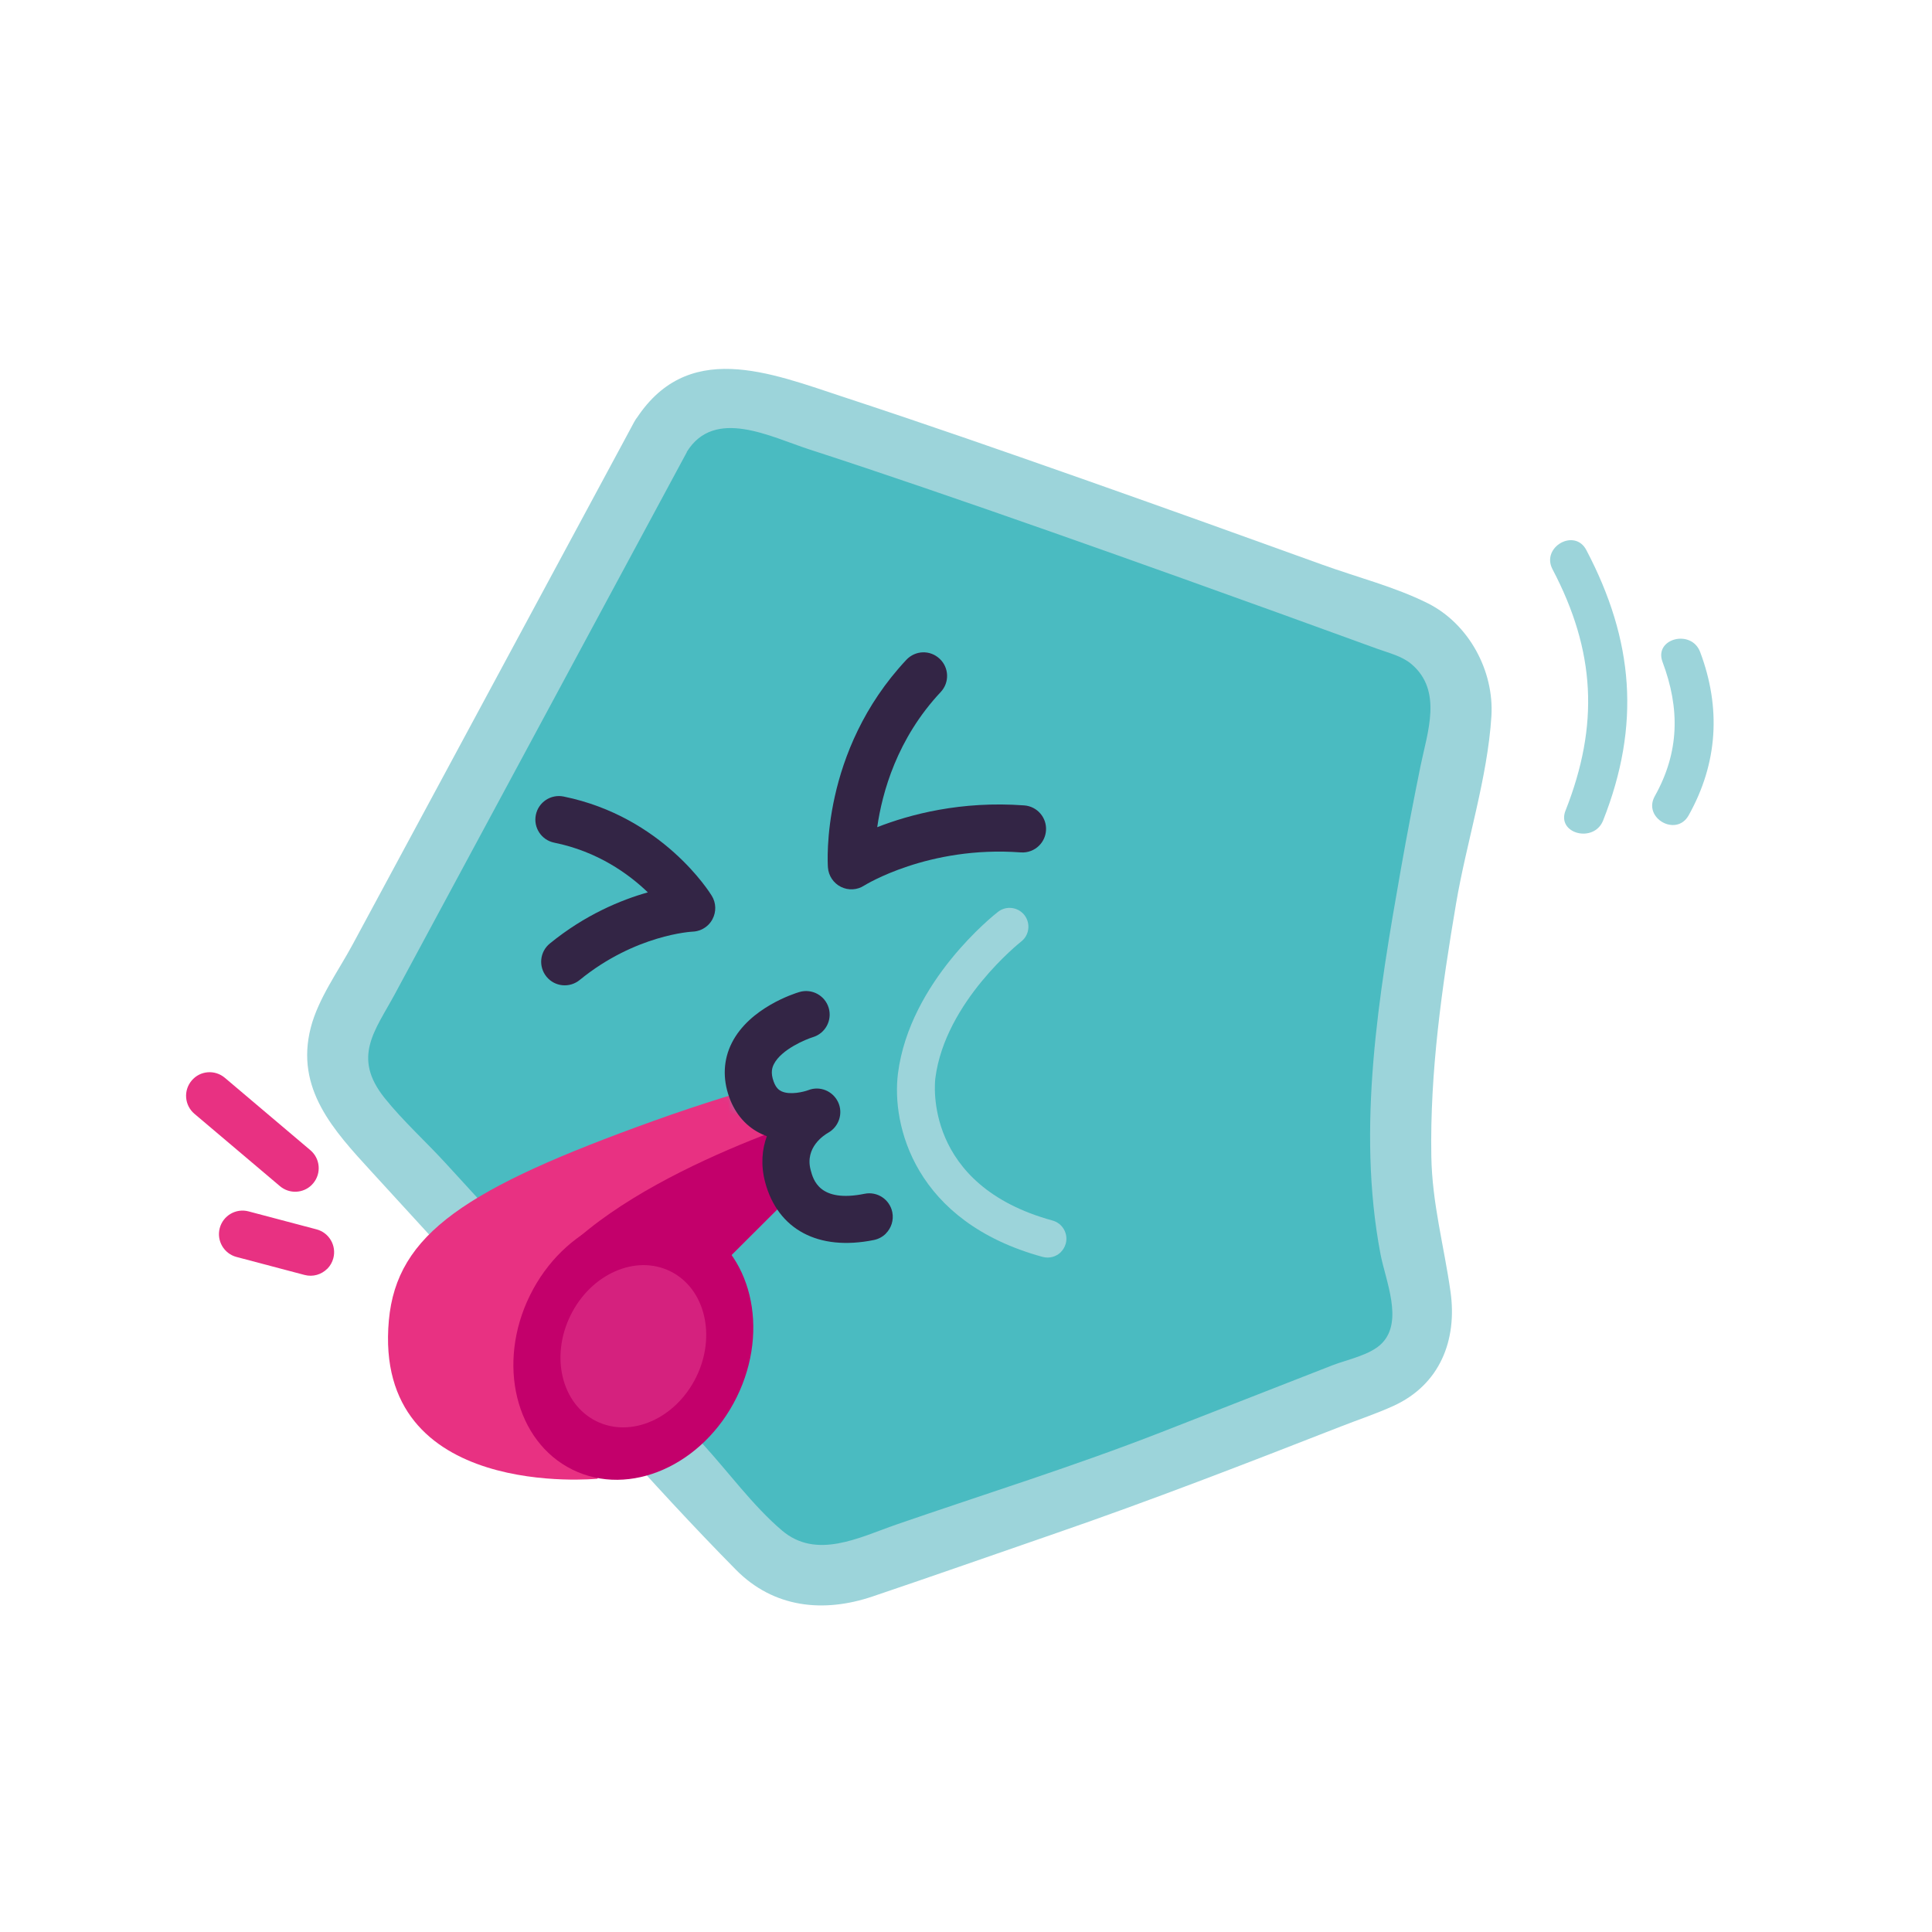 <?xml version="1.0" encoding="UTF-8"?> <svg xmlns="http://www.w3.org/2000/svg" width="195" height="195" viewBox="0 0 195 195" fill="none"><path d="M143.742 108.134L144.556 64.405L105.414 50.894L71.779 38.323L67.786 39.428L34.466 103.886C32.654 106.787 30.067 107.974 32.33 110.531L77.716 158.143L140.959 138.315C141.986 137.009 142.649 109.39 143.738 108.138L143.742 108.134Z" fill="#4ABBC1"></path><path d="M69.328 45.627C59.504 63.856 49.684 82.081 39.863 100.314C37.854 104.041 35.501 106.681 38.824 110.83C40.661 113.125 42.969 115.212 44.962 117.385C53.616 126.833 62.266 136.285 70.92 145.733C73.518 148.568 75.99 151.973 78.919 154.469C82.414 157.448 86.727 155.173 90.471 153.875C99.382 150.798 108.434 147.983 117.219 144.55C122.968 142.304 128.712 140.061 134.457 137.811C135.951 137.226 138.345 136.772 139.502 135.556C141.659 133.31 139.846 129.255 139.335 126.575C136.9 113.788 139.175 100.293 141.405 87.654C142.015 84.196 142.678 80.751 143.377 77.31C144.065 73.93 145.64 69.711 142.453 67.023C141.495 66.213 140.178 65.91 138.954 65.464C132.448 63.091 125.938 60.738 119.416 58.406C110.651 55.271 101.874 52.166 93.065 49.158C89.288 47.869 85.511 46.597 81.714 45.369C77.774 44.097 72.119 41.085 69.316 45.615C67.254 48.954 61.938 45.946 64.009 42.599C69.25 34.117 77.692 37.623 85.274 40.115C93.494 42.812 101.666 45.664 109.829 48.54C117.722 51.327 125.603 54.15 133.475 56.998C136.941 58.254 140.787 59.228 144.093 60.881C148.247 62.956 150.812 67.706 150.53 72.285C150.137 78.546 148.013 84.99 146.962 91.205C145.538 99.61 144.319 108.17 144.466 116.714C144.548 121.468 145.742 125.724 146.401 130.36C147.101 135.282 145.313 139.755 140.681 141.882C138.954 142.676 137.117 143.278 135.349 143.973C125.717 147.738 116.13 151.457 106.351 154.829C100.266 156.928 94.19 159.068 88.085 161.13C83.109 162.816 78.089 162.288 74.287 158.446C65.576 149.628 57.487 140.098 49.119 130.953C45.24 126.714 41.361 122.483 37.482 118.244C33.701 114.111 29.769 109.901 31.369 103.71C32.126 100.776 34.163 97.986 35.583 95.346C38.664 89.63 41.745 83.914 44.827 78.198C50.854 67.015 56.881 55.832 62.904 44.645C63.268 43.962 63.641 43.278 64.005 42.595C65.875 39.129 71.178 42.157 69.312 45.611L69.328 45.627Z" fill="#9CD4DA"></path><path d="M71.497 93.337C71.661 93.174 71.8 92.986 71.91 92.777C72.307 92.036 72.283 91.136 71.845 90.42C71.648 90.093 66.874 82.429 56.886 80.395C55.601 80.133 54.344 80.964 54.083 82.249C53.821 83.533 54.651 84.79 55.936 85.051C60.318 85.939 63.449 88.202 65.388 90.068C62.688 90.829 59.058 92.323 55.494 95.232C54.475 96.062 54.328 97.56 55.159 98.579C55.989 99.598 57.487 99.745 58.506 98.914C64.132 94.319 69.852 94.033 69.91 94.033C70.515 94.008 71.08 93.755 71.493 93.341L71.497 93.337Z" fill="#332545"></path><path d="M104.886 85.342C105.275 84.953 105.529 84.43 105.574 83.836C105.672 82.527 104.69 81.389 103.381 81.291C96.997 80.817 91.821 82.204 88.54 83.489C89.043 79.974 90.541 74.548 94.948 69.847C95.848 68.889 95.799 67.383 94.837 66.487C93.88 65.587 92.39 65.628 91.478 66.598C82.824 75.841 83.531 87.081 83.564 87.556C83.626 88.395 84.125 89.139 84.874 89.512C85.626 89.888 86.518 89.839 87.222 89.381C87.279 89.348 93.683 85.342 103.025 86.034C103.741 86.087 104.412 85.817 104.882 85.346L104.886 85.342Z" fill="#332545"></path><path d="M33.03 128.065C33.317 127.778 33.533 127.414 33.644 126.993C33.979 125.724 33.222 124.419 31.954 124.083L25.088 122.267C23.82 121.931 22.518 122.684 22.179 123.956C21.843 125.225 22.6 126.53 23.869 126.866L30.735 128.682C31.582 128.908 32.445 128.642 33.022 128.065L33.03 128.065Z" fill="#E83182"></path><path d="M31.467 119.586C31.512 119.541 31.561 119.492 31.606 119.439C32.453 118.437 32.33 116.939 31.323 116.088L22.694 108.784C21.691 107.937 20.194 108.052 19.343 109.066C18.496 110.069 18.619 111.566 19.625 112.418L28.255 119.721C29.208 120.527 30.607 120.454 31.471 119.59L31.467 119.586Z" fill="#E83182"></path><path d="M107.075 126.37C107.3 126.145 107.472 125.859 107.566 125.527C107.845 124.513 107.243 123.469 106.237 123.191C93.176 119.623 94.35 109.258 94.407 108.816C95.397 101.099 102.988 95.097 103.065 95.035C103.892 94.397 104.043 93.198 103.401 92.367C102.754 91.541 101.564 91.389 100.733 92.032C100.369 92.314 91.829 99.037 90.635 108.334C89.968 113.551 92.287 123.326 105.234 126.861C105.917 127.045 106.617 126.837 107.084 126.37L107.075 126.37Z" fill="#9CD4DA"></path><mask id="mask0_464_11855" style="mask-type:luminance" maskUnits="userSpaceOnUse" x="35" y="103" width="55" height="54"><path d="M39.368 112.872L74.222 103.06C74.222 103.06 72.34 111.21 75.302 112.242C78.265 113.273 78.76 114.905 78.76 114.905C78.76 114.905 78.277 119.439 81.272 121.91C84.263 124.378 89.509 135.835 89.509 135.835L71.215 152.689L50.486 156.551L35.542 139.734L39.368 112.88L39.368 112.872Z" fill="white"></path></mask><g mask="url(#mask0_464_11855)"><path d="M85.609 106.853L84.21 107.63C84.21 107.63 75.675 109.643 66.002 113.121C47.044 119.934 40.047 124.517 39.249 133.261C37.588 151.502 60.289 149.252 60.289 149.252L73.87 126.636L83.691 116.841L85.605 106.849L85.609 106.853Z" fill="#E83182"></path><path d="M57.778 148.333C52.017 145.49 50.1 137.61 53.495 130.732C56.89 123.854 64.311 120.583 70.072 123.426C75.832 126.269 77.749 134.15 74.355 141.028C70.96 147.906 63.538 151.177 57.778 148.333Z" fill="#C3006B"></path><path d="M73.874 126.633L67.839 136.678C67.839 136.678 47.54 137.116 55.838 127.467C64.136 117.819 84.914 111.878 84.914 111.878L83.695 116.837L73.874 126.633Z" fill="#C3006B"></path><path d="M60.191 143.445C56.692 141.718 55.527 136.931 57.589 132.753C59.652 128.574 64.16 126.587 67.659 128.314C71.159 130.041 72.323 134.829 70.261 139.007C68.198 143.185 63.69 145.173 60.191 143.445Z" fill="#D5217E"></path></g><path d="M89.411 124.501C89.955 123.956 90.225 123.154 90.061 122.344C89.799 121.059 88.547 120.225 87.258 120.491C82.7 121.415 82.082 119.079 81.82 118.089C81.215 115.797 83.191 114.558 83.592 114.329C84.681 113.715 85.123 112.356 84.587 111.231C84.046 110.102 82.741 109.574 81.579 110.032C81.17 110.187 79.754 110.556 78.879 110.147C78.633 110.032 78.318 109.815 78.077 109.14C77.766 108.273 77.929 107.757 78.109 107.405C78.874 105.895 81.407 104.876 82.041 104.684C83.302 104.308 84.014 102.982 83.641 101.726C83.265 100.465 81.939 99.754 80.683 100.126C80.172 100.277 75.658 101.713 73.866 105.257C73.011 106.947 72.921 108.845 73.604 110.748C74.23 112.487 75.38 113.784 76.931 114.484C77.086 114.558 77.246 114.619 77.401 114.676C76.919 115.994 76.763 117.549 77.225 119.312C78.498 124.112 82.602 126.293 88.208 125.155C88.682 125.057 89.096 124.824 89.415 124.505L89.411 124.501Z" fill="#332545"></path><path d="M158.01 81.819C161.418 73.182 161.041 65.718 156.696 57.453C155.526 55.227 158.93 53.271 160.109 55.513C164.912 64.646 165.6 73.206 161.807 82.809C160.89 85.134 157.085 84.16 158.01 81.811L158.01 81.819Z" fill="#9CD4DA"></path><path d="M167.016 80.366C169.512 75.915 169.573 71.524 167.801 66.806C166.914 64.445 170.715 63.459 171.599 65.808C173.718 71.446 173.387 77.032 170.433 82.302C169.193 84.507 165.784 82.564 167.02 80.362L167.016 80.366Z" fill="#9CD4DA"></path></svg> 